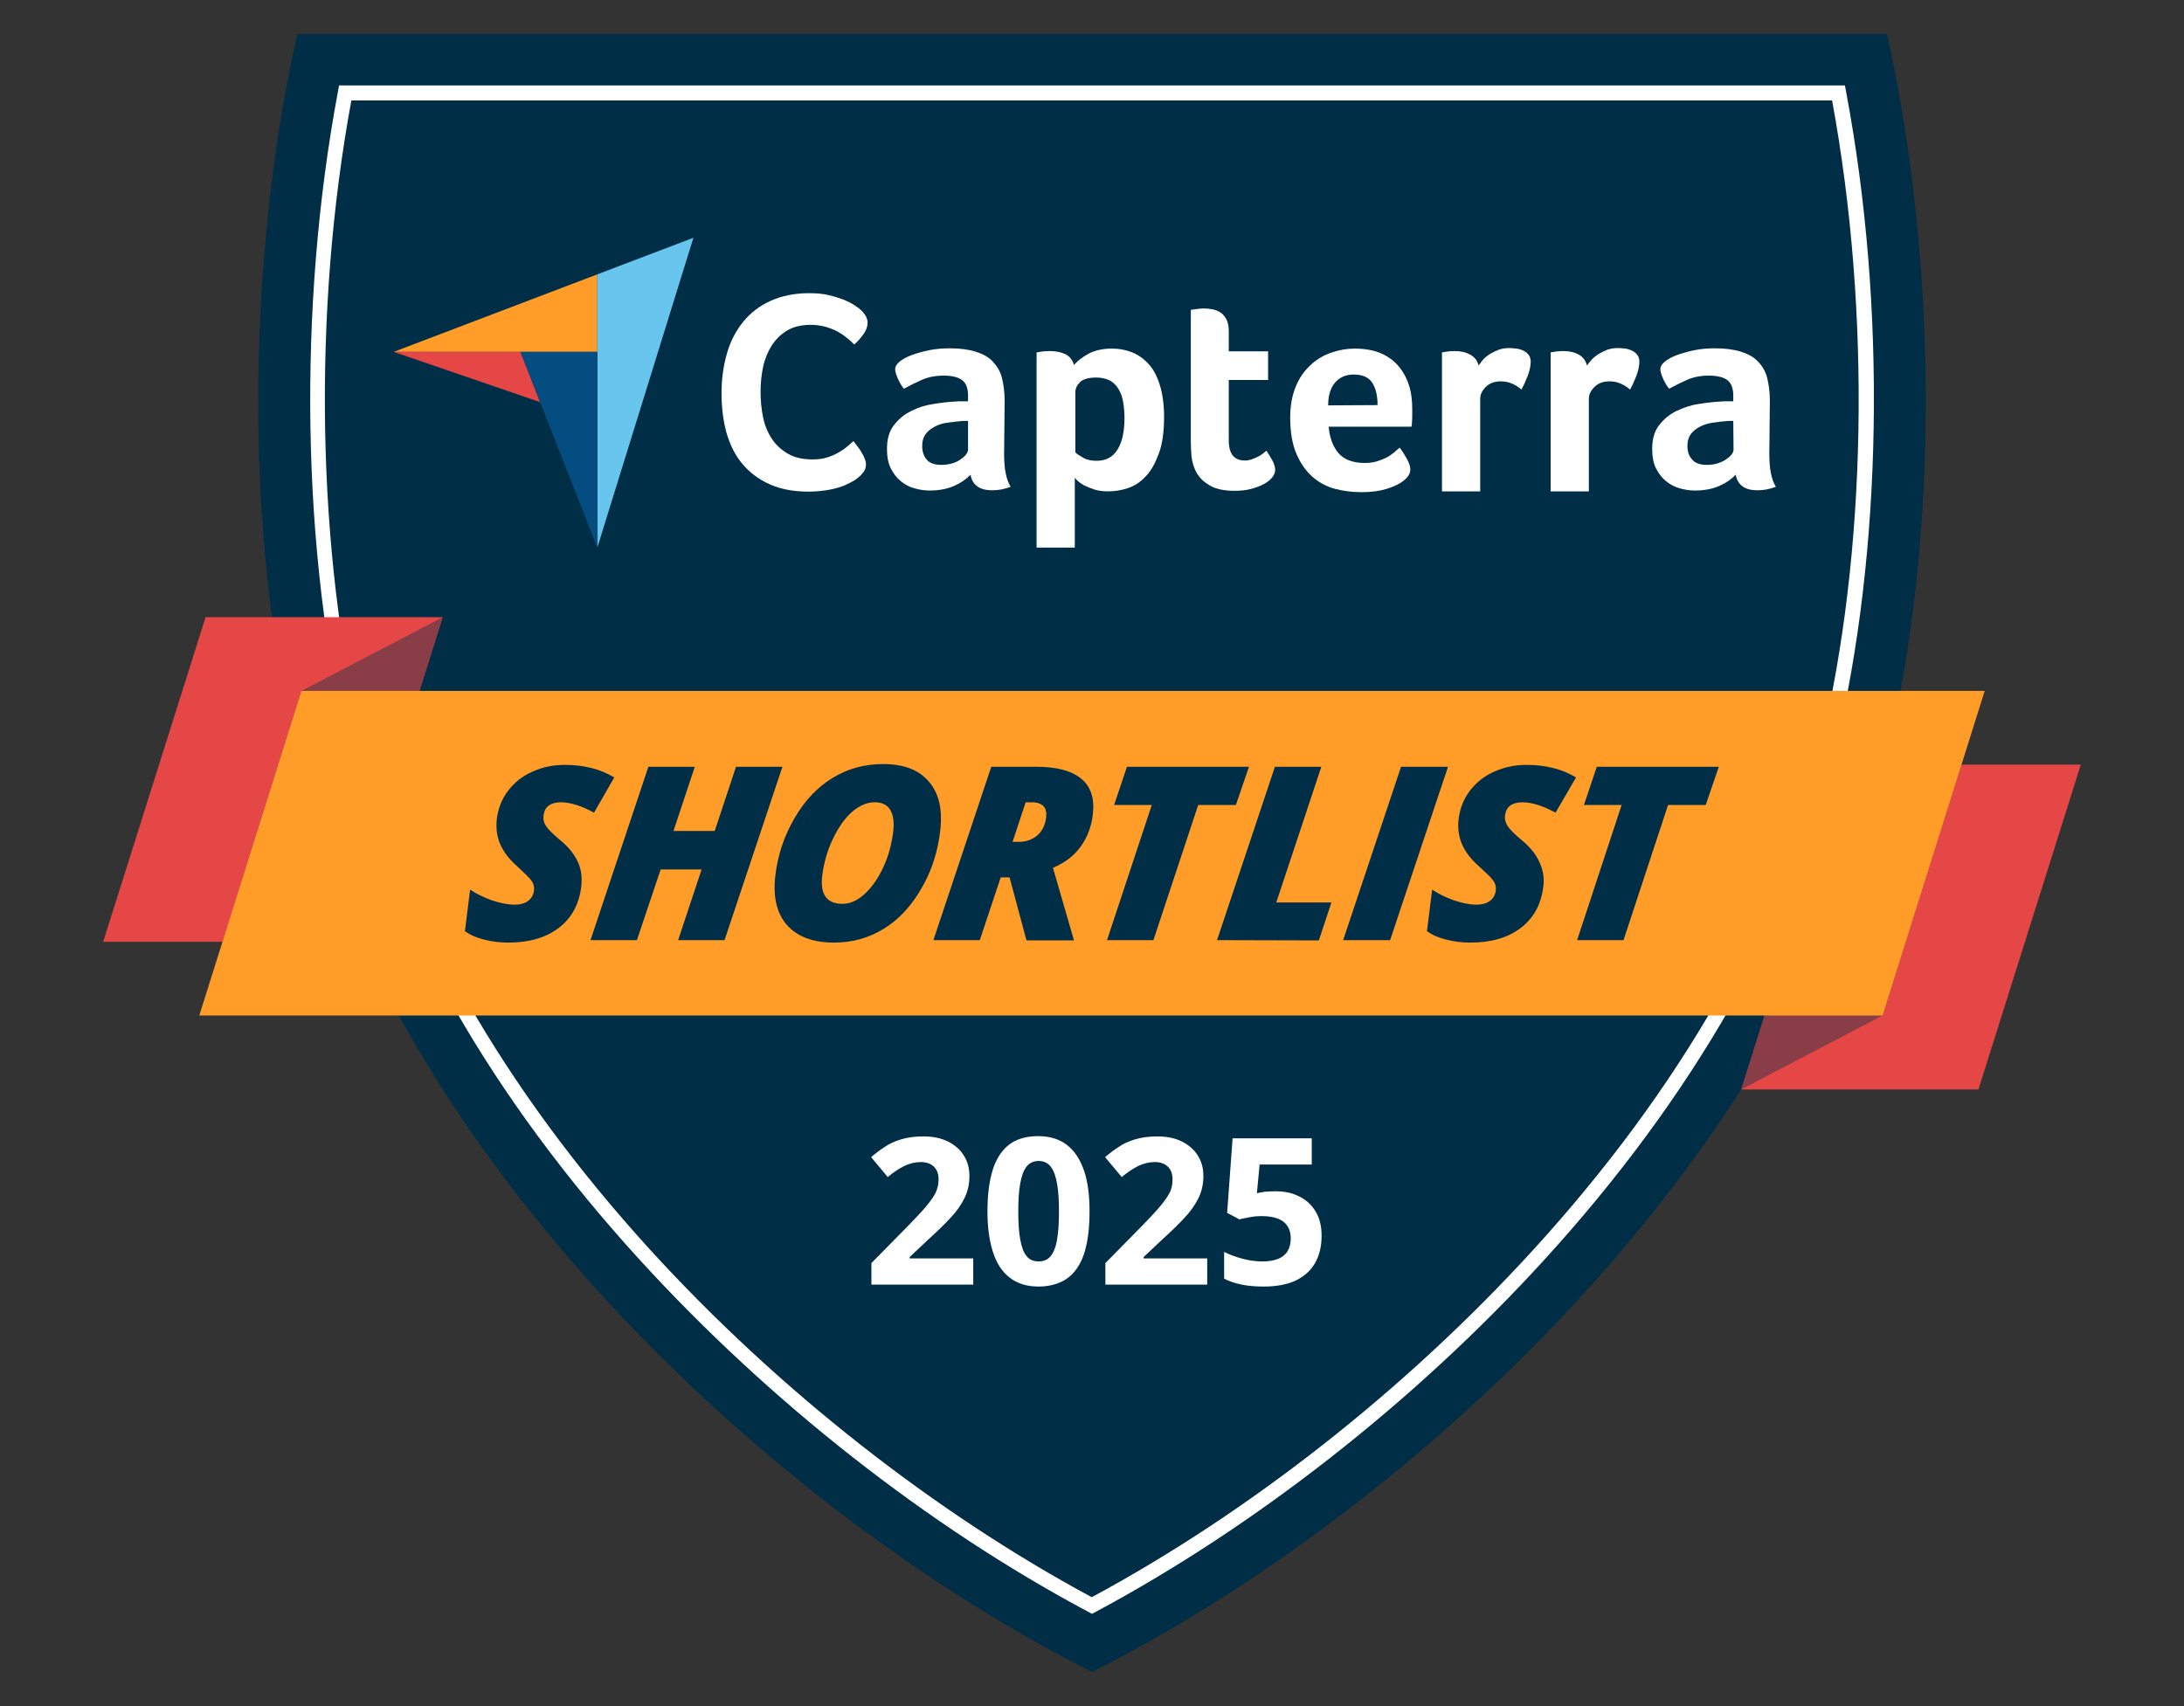 <?xml version="1.0" encoding="utf-8"?>
<!-- Generator: Adobe Illustrator 28.0.0, SVG Export Plug-In . SVG Version: 6.00 Build 0)  -->
<svg version="1.1" id="a" xmlns="http://www.w3.org/2000/svg" xmlns:xlink="http://www.w3.org/1999/xlink" x="0px" y="0px"
	 viewBox="0 0 800 625" style="enable-background:new 0 0 800 625;" xml:space="preserve">
<rect x="0" y="0" width="800" height="625" fill="#333333" stroke="none"/>
<style type="text/css">
	.st0{fill:#002E47;}
	.st1{fill:#FFFFFF;}
	.st2{fill:#E54747;}
	.st3{opacity:0.4;}
	.st4{fill:#FF9D28;}
	.st5{fill:#68C5ED;}
	.st6{fill:#044D80;}
	.st7{display:none;}
	.st8{display:inline;}
</style>
<path class="st0" d="M690.7,278.8C655.6,424.8,517,553.5,400,612.5c-117-59-255.6-187.7-290.7-333.7
	c-23.5-97.7-15.2-201.5-0.4-266.3h582.3C705.9,77.3,714.2,181.1,690.7,278.8L690.7,278.8z"/>
<path class="st1" d="M400,591.2l-1.3-0.7c-58.6-31.2-116.9-77-164.2-128.8c-54.8-60-91.7-124.8-106.8-187.4
	c-17.3-71.9-18.7-162-3.9-240.8l0.4-2.2h551.6l0.4,2.2c14.9,78.8,13.4,168.8-3.9,240.8c-15.1,62.6-52,127.4-106.8,187.4
	c-47.3,51.8-105.7,97.5-164.2,128.8L400,591.2L400,591.2L400,591.2z M128.7,36.8c-14.3,77.6-12.7,165.7,4.2,236.3
	c14.9,61.7,51.4,125.7,105.5,185c46.6,51,103.9,96,161.5,127c57.6-31,114.9-76,161.5-127c54.2-59.3,90.7-123.2,105.5-185
	c17-70.6,18.5-158.7,4.2-236.3L128.7,36.8L128.7,36.8z"/>
<polygon class="st2" points="37.8,345 75.3,226.1 162.2,226.1 124.7,345 "/>
<g class="st3">
	<polygon class="st0" points="73,372 110.4,253.1 162.2,226.1 124.7,345 	"/>
</g>
<polygon class="st2" points="762.2,280.1 724.7,399.1 637.8,399.1 675.3,280.1 "/>
<g class="st3">
	<polygon class="st0" points="727,253.1 689.6,372 637.8,399.1 675.3,280.1 	"/>
</g>
<polygon class="st4" points="727,253.1 689.6,372 73,372 110.4,253.1 "/>
<path class="st0" d="M212.9,324.9c-0.8,6.4-3.5,11.4-8.2,15c-4.7,3.6-10.9,5.4-18.5,5.4c-3.2,0-6.2-0.4-8.9-1.1
	c-2.8-0.7-5.1-1.7-7-3.1l1.9-15.2c2.2,1.5,4.9,2.8,7.9,3.9c3,1,5.8,1.6,8.4,1.6c2.1,0,3.8-0.5,5-1.4c1.2-0.9,1.9-2.2,2.1-3.8
	c0.1-0.8,0-1.5-0.2-2.2s-0.7-1.4-1.2-2c-0.6-0.7-2.1-2.2-4.6-4.5c-3.1-2.7-5.2-5.5-6.4-8.3c-1.2-2.8-1.6-6-1.2-9.3
	c0.5-3.8,1.8-7.2,4.1-10.2c2.3-3,5.2-5.4,8.9-7c3.7-1.7,7.6-2.5,11.9-2.5c6.9,0,13,1.5,18.1,4.6l-7.4,12.9
	c-4.6-2.5-8.7-3.8-12.2-3.8c-1.9,0-3.3,0.4-4.4,1.2c-1.1,0.8-1.7,2-1.9,3.6c-0.2,1.4,0.1,2.8,1,4c0.8,1.2,2.5,2.9,4.9,4.9
	c3.1,2.5,5.3,5.2,6.6,8S213.3,321.3,212.9,324.9L212.9,324.9L212.9,324.9z"/>
<path class="st0" d="M265.4,344.4h-17l8.6-25.9h-15l-8.7,25.9h-17l21.2-63.5h17l-7.8,23.5h15.1l7.8-23.5h17L265.4,344.4L265.4,344.4
	z"/>
<path class="st0" d="M323.5,279.9c7.5,0,13.1,2.1,16.8,6.5c3.7,4.3,5,10.3,4.1,18c-0.9,7.7-3.2,14.8-6.9,21.1
	c-3.7,6.4-8.2,11.3-13.7,14.7c-5.5,3.4-11.6,5.1-18.3,5.1c-7.8,0-13.5-2.2-17.3-6.5c-3.7-4.3-5.1-10.3-4.2-18
	c0.9-7.7,3.3-14.7,7.1-21.2s8.4-11.3,14-14.7S316.8,279.9,323.5,279.9L323.5,279.9L323.5,279.9z M327.2,304.5c0.4-3.3,0-5.9-1.1-7.8
	s-3.1-2.8-5.7-2.8c-2.9,0-5.6,1.2-8.4,3.6c-2.7,2.4-5,5.8-7,10s-3.2,8.6-3.8,13.1c-0.9,7,1.6,10.5,7.4,10.5c2.8,0,5.5-1.2,8.1-3.6
	c2.6-2.4,4.9-5.6,6.8-9.7C325.4,313.8,326.6,309.4,327.2,304.5L327.2,304.5L327.2,304.5z"/>
<path class="st0" d="M366.6,321.3l-7.7,23.1h-17l21.2-63.5h16.8c7.3,0,12.7,1.5,16.2,4.4s4.9,7.3,4.2,13.1
	c-0.5,4.5-2.1,8.5-4.5,11.8c-2.5,3.4-5.8,5.9-10.1,7.7l7.7,26.6h-17.4l-6.2-23.1H366.6L366.6,321.3z M370.9,308.4h2.2
	c2.8,0,5-0.8,6.9-2.4c1.8-1.6,2.9-3.8,3.2-6.6c0.2-1.8-0.1-3.2-1-4.1c-0.9-0.9-2.3-1.4-4.2-1.4h-2.3L370.9,308.4L370.9,308.4
	L370.9,308.4z"/>
<path class="st0" d="M422.5,344.4h-17l16.4-49.5h-13.8l4.7-14h44.7l-4.8,14h-13.8L422.5,344.4L422.5,344.4z"/>
<path class="st0" d="M445.8,344.4l21.2-63.5h17l-16.5,49.7h20.2l-4.6,13.9L445.8,344.4L445.8,344.4z"/>
<path class="st0" d="M492,344.4l21.2-63.5h17.2l-21.2,63.5H492L492,344.4L492,344.4z"/>
<path class="st0" d="M565.3,324.9c-0.8,6.4-3.5,11.4-8.2,15c-4.7,3.6-10.9,5.4-18.5,5.4c-3.2,0-6.2-0.4-8.9-1.1
	c-2.8-0.7-5.1-1.7-7-3.1l1.9-15.2c2.2,1.5,4.9,2.8,7.9,3.9c3,1,5.8,1.6,8.3,1.6c2.1,0,3.8-0.5,5-1.4s1.9-2.2,2.1-3.8
	c0.1-0.8,0-1.5-0.2-2.2s-0.7-1.4-1.2-2c-0.5-0.7-2.1-2.2-4.6-4.5c-3.1-2.7-5.2-5.5-6.4-8.3c-1.2-2.8-1.6-6-1.2-9.3
	c0.5-3.8,1.8-7.2,4.1-10.2c2.3-3,5.2-5.4,8.9-7c3.7-1.7,7.6-2.5,11.9-2.5c6.9,0,13,1.5,18.1,4.6l-7.5,12.9
	c-4.6-2.5-8.7-3.8-12.2-3.8c-1.8,0-3.3,0.4-4.4,1.2s-1.7,2-1.9,3.6c-0.2,1.4,0.2,2.8,1,4c0.8,1.2,2.5,2.9,4.9,4.9
	c3.1,2.5,5.3,5.2,6.6,8S565.8,321.3,565.3,324.9L565.3,324.9L565.3,324.9z"/>
<path class="st0" d="M594.7,344.4h-17l16.3-49.5h-13.8l4.7-14h44.7l-4.8,14h-13.8L594.7,344.4L594.7,344.4L594.7,344.4z"/>
<polygon class="st4" points="144.2,128.9 190.6,128.9 218.8,128.9 218.8,100.5 "/>
<polygon class="st5" points="218.8,100.5 218.8,200.6 254,87.1 "/>
<polygon class="st6" points="218.8,128.9 190.6,128.9 218.8,200.6 "/>
<polygon class="st2" points="144.2,128.9 197.8,147.3 190.6,128.9 "/>
<path class="st1" d="M315.1,174.3c-0.4,0.4-1.1,0.9-2,1.6c-1,0.6-2.2,1.2-3.7,1.9c-1.5,0.6-3.4,1.2-5.6,1.6
	c-2.2,0.4-4.8,0.7-7.6,0.7c-5.5,0-10.3-0.9-14.3-2.7s-7.3-4.3-10-7.5s-4.5-7-5.8-11.4c-1.2-4.4-1.8-9.2-1.8-14.5s0.7-10.1,2-14.6
	c1.3-4.5,3.3-8.3,6-11.6s6-5.8,10-7.6c4-1.8,8.7-2.8,14-2.8c2.7,0,5.1,0.2,7.2,0.7c2.1,0.5,4,1.1,5.6,1.7c1.6,0.7,2.9,1.3,4,2.1
	c1.1,0.7,1.9,1.3,2.4,1.8c0.6,0.6,1.1,1.2,1.6,2c0.4,0.8,0.7,1.6,0.7,2.5c0,1.4-0.5,2.8-1.5,4.2c-1,1.4-2.1,2.7-3.4,3.8
	c-0.8-0.8-1.7-1.7-2.8-2.5c-1-0.9-2.2-1.6-3.4-2.3c-1.3-0.7-2.7-1.2-4.3-1.7c-1.6-0.4-3.4-0.7-5.4-0.7c-3.5,0-6.4,0.7-8.7,2.1
	c-2.4,1.4-4.2,3.3-5.7,5.6c-1.4,2.3-2.5,4.9-3.1,7.8c-0.6,2.9-0.9,5.9-0.9,9c0,3.2,0.3,6.4,0.9,9.3c0.6,3,1.7,5.6,3.2,7.9
	s3.5,4.1,5.9,5.5c2.4,1.4,5.4,2.1,9,2.1c1.9,0,3.7-0.2,5.3-0.7c1.6-0.5,3-1.1,4.2-1.8c1.2-0.7,2.3-1.4,3.2-2.2
	c0.9-0.8,1.7-1.4,2.3-2c0.4,0.5,0.9,1.1,1.4,1.8c0.5,0.7,1.1,1.4,1.5,2.2c0.5,0.8,0.9,1.5,1.2,2.3s0.5,1.4,0.5,2.1
	c0,0.9-0.2,1.7-0.5,2.3S315.8,173.5,315.1,174.3"/>
<path class="st1" d="M367.8,166.3c0,5.5,0.8,9.5,2.4,12c-1.2,0.5-2.4,0.8-3.4,1c-1.1,0.2-2.2,0.3-3.3,0.3c-2.5,0-4.3-0.5-5.6-1.5
	c-1.3-1-2.1-2.4-2.4-4.2c-1.5,1.6-3.5,3-6,4.1c-2.5,1.1-5.5,1.7-9,1.7c-1.9,0-3.7-0.3-5.5-0.8c-1.9-0.5-3.5-1.4-5-2.6
	c-1.5-1.2-2.7-2.8-3.7-4.7c-1-2-1.4-4.4-1.4-7.2c0-3.5,0.8-6.4,2.5-8.6s3.8-4,6.3-5.2c2.5-1.3,5.3-2.2,8.2-2.6
	c3-0.5,5.6-0.8,8.1-0.9c0.8-0.1,1.6-0.1,2.4-0.1h2.2V145c0-2.7-0.7-4.6-2.1-5.7c-1.4-1.1-3.7-1.7-6.8-1.7c-3,0-5.6,0.5-7.9,1.5
	c-2.3,1-4.5,2.1-6.7,3.3c-1-1.2-1.7-2.5-2.3-3.9s-0.9-2.5-0.9-3.2c0-1,0.5-1.9,1.6-2.8c1.1-0.9,2.5-1.7,4.4-2.4s4-1.3,6.4-1.8
	s4.9-0.7,7.6-0.7c3.7,0,6.8,0.4,9.4,1.2s4.7,1.9,6.3,3.6s2.8,3.6,3.4,6s1,5.2,1,8.4L367.8,166.3L367.8,166.3L367.8,166.3z
	 M354.6,154.2h-1.4c-0.5,0-1,0-1.4,0.1c-1.7,0.1-3.4,0.4-5.1,0.6s-3.2,0.8-4.5,1.5c-1.3,0.7-2.4,1.6-3.2,2.7
	c-0.8,1.1-1.2,2.5-1.2,4.3c0,1.9,0.5,3.6,1.6,4.9c1.1,1.4,3,2,5.5,2c1.3,0,2.5-0.2,3.7-0.5s2.2-0.8,3.1-1.4c0.9-0.6,1.6-1.2,2.1-1.8
	c0.5-0.7,0.8-1.3,0.8-1.8L354.6,154.2L354.6,154.2L354.6,154.2z"/>
<path class="st1" d="M393.4,133.7c1.1-1.3,2.8-2.7,5.1-4s5.3-2,8.8-2c2.5,0,4.9,0.4,7.2,1.3c2.3,0.9,4.3,2.3,6.1,4.2
	c1.8,1.9,3.2,4.5,4.2,7.7s1.6,7.1,1.6,11.8c0,5.4-0.6,9.9-1.9,13.4s-2.8,6.3-4.8,8.4c-2,2.1-4.1,3.5-6.5,4.3
	c-2.4,0.8-4.8,1.2-7.2,1.2c-2,0-3.7-0.2-5.2-0.7s-2.7-1-3.7-1.5c-1-0.6-1.8-1.1-2.4-1.7s-0.9-0.9-1-1.1v25.6h-14v-71.5
	c0.3-0.1,0.8-0.1,1.2-0.2c0.4-0.1,0.9-0.1,1.5-0.2c0.5,0,1.2-0.1,2-0.1c2.3,0,4.2,0.4,5.8,1.1C391.9,130.6,392.9,131.9,393.4,133.7
	 M411.9,153c0-2.1-0.2-4-0.5-5.8s-0.9-3.4-1.7-4.7c-0.8-1.3-1.8-2.4-3.2-3.1c-1.3-0.7-3-1.1-4.9-1.1c-2.9,0-4.9,0.6-6,1.7
	c-1.1,1.1-1.7,2.3-1.7,3.6v22.1c0.5,0.6,1.5,1.2,2.9,2c1.4,0.8,3,1.1,4.9,1.1c3.5,0,6-1.4,7.7-4.2S411.9,158,411.9,153"/>
<path class="st1" d="M437.3,170.9c-0.5-1.4-0.8-2.9-0.9-4.4c-0.1-1.5-0.2-3.1-0.2-4.6v-48.4c0.5-0.1,1-0.1,1.5-0.2
	c0.5-0.1,1-0.1,1.5-0.2c0.5,0,1.1-0.1,1.6-0.1c1.1,0,2.2,0.1,3.3,0.3s2.1,0.6,3,1.2c0.9,0.6,1.6,1.5,2.2,2.6
	c0.5,1.1,0.8,2.5,0.8,4.2v7.4h14.4v10.5h-14.4v22.2c0,4.9,2,7.3,5.9,7.3c1,0,1.9-0.2,2.7-0.5c0.9-0.3,1.6-0.7,2.3-1
	c0.7-0.4,1.3-0.8,1.8-1.2c0.5-0.4,0.9-0.7,1.1-0.9c1,1.5,1.8,2.9,2.4,4c0.5,1.1,0.8,2.2,0.8,3.1c0,0.9-0.4,1.8-1.1,2.7
	s-1.7,1.7-3,2.4c-1.3,0.7-2.9,1.3-4.7,1.8c-1.9,0.5-3.9,0.7-6.1,0.7c-4.2,0-7.6-0.8-9.9-2.5C439.9,175.8,438.2,173.6,437.3,170.9"/>
<path class="st1" d="M499.9,169.6c1.7,0,3.2-0.2,4.5-0.6s2.5-0.9,3.5-1.4s1.9-1.2,2.7-1.8c0.8-0.7,1.4-1.3,2.1-1.8
	c0.8,1,1.7,2.4,2.6,4c0.9,1.6,1.3,3,1.3,4c0,1.5-0.9,2.9-2.6,4.2c-1.4,1.1-3.5,2.1-6.1,2.9c-2.6,0.8-5.7,1.2-9.3,1.2
	c-3.2,0-6.4-0.4-9.5-1.2s-5.9-2.3-8.3-4.4c-2.4-2.1-4.4-4.9-5.9-8.4c-1.5-3.5-2.3-7.9-2.3-13.3c0-4.4,0.7-8.1,2-11.3
	c1.3-3.2,3.1-5.8,5.4-7.9c2.2-2.1,4.7-3.6,7.6-4.6c2.8-1,5.7-1.5,8.6-1.5c3.8,0,7.1,0.6,9.8,1.8c2.7,1.2,4.9,2.9,6.5,4.9
	c1.7,2.1,2.9,4.4,3.7,7c0.8,2.6,1.1,5.4,1.1,8.4v1.5c0,0.6,0,1.1,0,1.8c0,0.6-0.1,1.2-0.1,1.8c0,0.6-0.1,1.1-0.2,1.4h-30.3
	c0.3,3.8,1.4,7,3.5,9.6C492.2,168.3,495.5,169.6,499.9,169.6 M504.6,148.4c0-3.3-0.6-6.1-1.9-8.1c-1.3-2.1-3.6-3.1-6.9-3.1
	c-2.8,0-5.1,1-6.8,3s-2.5,4.8-2.5,8.3L504.6,148.4L504.6,148.4L504.6,148.4z"/>
<path class="st1" d="M541.6,133.9c0.4-0.6,1-1.3,1.6-2.1c0.7-0.8,1.5-1.4,2.5-2.1c1-0.6,2.1-1.1,3.3-1.6c1.2-0.4,2.5-0.6,3.9-0.6
	c0.8,0,1.7,0.1,2.6,0.2c0.9,0.1,1.8,0.4,2.6,0.8s1.4,0.9,1.9,1.6c0.5,0.7,0.7,1.5,0.7,2.4c0,1.5-0.4,3.3-1.1,5.2
	c-0.8,2-1.5,3.6-2.3,5c-1.2-1-2.3-1.7-3.5-2.2s-2.5-0.8-4.1-0.8c-2.1,0-3.9,0.6-5.3,1.9c-1.4,1.3-2.2,2.8-2.2,4.5V180h-14v-50.9
	c0.3-0.1,0.8-0.1,1.2-0.2c0.4-0.1,0.9-0.1,1.4-0.2c0.5,0,1.2-0.1,2-0.1c2.2,0,4.1,0.4,5.7,1.3C540.2,130.8,541.2,132.2,541.6,133.9"
	/>
<path class="st1" d="M581.3,133.9c0.4-0.6,1-1.3,1.7-2.1c0.7-0.8,1.5-1.4,2.5-2.1c1-0.6,2.1-1.1,3.3-1.6c1.2-0.4,2.5-0.6,3.9-0.6
	c0.8,0,1.7,0.1,2.6,0.2c0.9,0.1,1.8,0.4,2.6,0.8s1.4,0.9,1.9,1.6c0.5,0.7,0.7,1.5,0.7,2.4c0,1.5-0.4,3.3-1.1,5.2
	c-0.8,2-1.5,3.6-2.3,5c-1.2-1-2.3-1.7-3.5-2.2s-2.5-0.8-4.1-0.8c-2.1,0-3.9,0.6-5.3,1.9c-1.4,1.3-2.2,2.8-2.2,4.5V180h-14v-50.9
	c0.3-0.1,0.8-0.1,1.2-0.2c0.4-0.1,0.9-0.1,1.4-0.2c0.5,0,1.2-0.1,2-0.1c2.2,0,4.1,0.4,5.7,1.3C579.9,130.8,580.9,132.2,581.3,133.9"
	/>
<path class="st1" d="M648.1,166.3c0,5.5,0.8,9.5,2.4,12c-1.2,0.5-2.4,0.8-3.4,1c-1.1,0.2-2.2,0.3-3.3,0.3c-2.5,0-4.3-0.5-5.6-1.5
	c-1.3-1-2.1-2.4-2.4-4.2c-1.5,1.6-3.5,3-6,4.1c-2.5,1.1-5.5,1.7-9,1.7c-1.8,0-3.7-0.3-5.5-0.8s-3.5-1.4-5-2.6
	c-1.5-1.2-2.7-2.8-3.7-4.7c-1-2-1.4-4.4-1.4-7.2c0-3.5,0.8-6.4,2.5-8.6s3.8-4,6.3-5.2s5.3-2.2,8.2-2.6c3-0.5,5.7-0.8,8.1-0.9
	c0.8-0.1,1.6-0.1,2.4-0.1h2.2V145c0-2.7-0.7-4.6-2.1-5.7c-1.4-1.1-3.7-1.7-6.8-1.7c-3,0-5.6,0.5-7.9,1.5c-2.3,1-4.5,2.1-6.7,3.3
	c-1-1.2-1.7-2.5-2.3-3.9s-0.9-2.5-0.9-3.2c0-1,0.5-1.9,1.6-2.8c1.1-0.9,2.5-1.7,4.4-2.4s4-1.3,6.4-1.8s4.9-0.7,7.6-0.7
	c3.7,0,6.8,0.4,9.4,1.2c2.6,0.8,4.7,1.9,6.3,3.6c1.6,1.6,2.8,3.6,3.4,6s1,5.2,1,8.4L648.1,166.3L648.1,166.3L648.1,166.3z
	 M634.9,154.2h-1.4c-0.5,0-1,0-1.4,0.1c-1.7,0.1-3.4,0.4-5.1,0.6c-1.7,0.3-3.2,0.8-4.5,1.5c-1.3,0.7-2.4,1.6-3.2,2.7
	c-0.8,1.1-1.2,2.5-1.2,4.3c0,1.9,0.5,3.6,1.7,4.9c1.1,1.4,3,2,5.5,2c1.3,0,2.5-0.2,3.7-0.5c1.2-0.4,2.2-0.8,3.1-1.4s1.6-1.2,2.1-1.8
	c0.5-0.7,0.8-1.3,0.8-1.8L634.9,154.2L634.9,154.2L634.9,154.2z"/>
<g id="_x32_024" class="st7">
	<g class="st8">
		<path class="st1" d="M357.8,470.2h-36.9v-7.8l13.3-13.4c3.9-4,6.5-6.8,7.7-8.4c1.2-1.5,2.1-3,2.6-4.3c0.5-1.3,0.8-2.7,0.8-4.1
			c0-2.1-0.6-3.7-1.8-4.7c-1.2-1-2.7-1.5-4.7-1.5c-2,0-4,0.5-6,1.4c-1.9,0.9-3.9,2.3-6,4l-6.1-7.2c2.6-2.2,4.8-3.8,6.5-4.7
			s3.6-1.6,5.6-2.1c2-0.5,4.3-0.7,6.8-0.7c3.3,0,6.2,0.6,8.7,1.8s4.5,2.9,5.9,5.1c1.4,2.2,2.1,4.6,2.1,7.4c0,2.4-0.4,4.7-1.3,6.9
			c-0.9,2.1-2.2,4.3-4,6.6s-5,5.4-9.5,9.6l-6.8,6.4v0.5h23L357.8,470.2L357.8,470.2z"/>
		<path class="st1" d="M399,443.8c0,9.2-1.5,16.1-4.5,20.5s-7.7,6.6-14,6.6s-10.7-2.3-13.8-6.9c-3.1-4.6-4.6-11.3-4.6-20.3
			s1.5-16.2,4.5-20.6c3-4.4,7.6-6.6,13.9-6.6s10.7,2.3,13.8,6.9C397.4,428.1,399,434.9,399,443.8L399,443.8z M373.1,443.8
			c0,6.5,0.6,11.1,1.7,13.9s3,4.2,5.6,4.2s4.5-1.4,5.6-4.3s1.7-7.5,1.7-13.9s-0.6-11.1-1.8-14c-1.2-2.8-3-4.2-5.6-4.2
			s-4.5,1.4-5.6,4.2C373.7,432.6,373.1,437.3,373.1,443.8L373.1,443.8z"/>
		<path class="st1" d="M440.8,470.2h-36.9v-7.8l13.3-13.4c3.9-4,6.5-6.8,7.7-8.4c1.2-1.5,2.1-3,2.6-4.3c0.5-1.3,0.8-2.7,0.8-4.1
			c0-2.1-0.6-3.7-1.8-4.7c-1.2-1-2.7-1.5-4.7-1.5c-2,0-4,0.5-6,1.4s-3.9,2.3-6,4l-6.1-7.2c2.6-2.2,4.8-3.8,6.5-4.7s3.6-1.6,5.6-2.1
			c2-0.5,4.3-0.7,6.8-0.7c3.3,0,6.2,0.6,8.7,1.8s4.5,2.9,5.9,5.1s2.1,4.6,2.1,7.4c0,2.4-0.4,4.7-1.3,6.9c-0.9,2.1-2.2,4.3-4,6.6
			s-5,5.4-9.5,9.6l-6.8,6.4v0.5h23L440.8,470.2L440.8,470.2z"/>
		<path class="st1" d="M483.5,459.2h-6.4v11h-10.9v-11h-22.5v-7.8l23.2-34.1h10.3v33.2h6.4V459.2L483.5,459.2z M466.2,450.5v-9
			c0-1.5,0.1-3.7,0.2-6.5s0.2-4.5,0.3-5h-0.3c-0.9,2-2,3.9-3.2,5.8l-9.7,14.6H466.2z"/>
	</g>
</g>
<g>
	<path class="st1" d="M356.6,470.6h-37.4v-7.9l13.4-13.6c2.7-2.8,4.9-5.1,6.5-7c1.6-1.9,2.8-3.6,3.6-5.1c0.7-1.5,1.1-3.2,1.1-4.9
		c0-2.1-0.6-3.7-1.8-4.8c-1.2-1.1-2.8-1.6-4.7-1.6c-2.1,0-4.1,0.5-6,1.4c-2,1-4,2.3-6.1,4.1l-6.1-7.3c1.5-1.3,3.2-2.6,4.9-3.7
		c1.7-1.2,3.7-2.1,6-2.8c2.3-0.7,5-1.1,8.2-1.1c3.5,0,6.5,0.6,9.1,1.9c2.5,1.3,4.5,3,5.8,5.2c1.4,2.2,2,4.7,2,7.4
		c0,3-0.6,5.6-1.8,8.1c-1.2,2.4-2.9,4.9-5.1,7.2c-2.2,2.4-4.9,5-8.1,7.9l-6.9,6.5v0.5h23.3V470.6z"/>
	<path class="st1" d="M399.1,443.8c0,4.3-0.3,8.2-1,11.6c-0.7,3.4-1.7,6.3-3.2,8.6c-1.5,2.4-3.4,4.2-5.8,5.4
		c-2.4,1.2-5.3,1.9-8.7,1.9c-4.3,0-7.8-1.1-10.6-3.3c-2.8-2.2-4.8-5.3-6.1-9.4c-1.3-4.1-2-9-2-14.8c0-5.8,0.6-10.7,1.8-14.8
		c1.2-4.1,3.2-7.3,5.9-9.5c2.7-2.2,6.4-3.3,10.9-3.3c4.3,0,7.8,1.1,10.6,3.3c2.8,2.2,4.8,5.3,6.2,9.4
		C398.5,433,399.1,438,399.1,443.8z M373,443.8c0,4.1,0.2,7.5,0.7,10.2c0.5,2.7,1.2,4.8,2.3,6.1c1.1,1.4,2.6,2,4.5,2
		c1.9,0,3.4-0.7,4.4-2c1.1-1.4,1.9-3.4,2.3-6.1c0.5-2.7,0.7-6.1,0.7-10.2c0-4.1-0.2-7.5-0.7-10.2c-0.5-2.7-1.2-4.8-2.3-6.2
		c-1.1-1.4-2.6-2.1-4.4-2.1c-1.9,0-3.4,0.7-4.5,2.1c-1.1,1.4-1.8,3.4-2.3,6.2C373.2,436.3,373,439.7,373,443.8z"/>
	<path class="st1" d="M442.3,470.6h-37.4v-7.9l13.4-13.6c2.7-2.8,4.9-5.1,6.5-7s2.8-3.6,3.6-5.1s1.1-3.2,1.1-4.9
		c0-2.1-0.6-3.7-1.8-4.8c-1.2-1.1-2.8-1.6-4.7-1.6c-2.1,0-4.1,0.5-6,1.4c-2,1-4,2.3-6.1,4.1l-6.1-7.3c1.5-1.3,3.2-2.6,4.9-3.7
		c1.7-1.2,3.7-2.1,6-2.8c2.3-0.7,5-1.1,8.2-1.1c3.5,0,6.5,0.6,9.1,1.9c2.5,1.3,4.5,3,5.8,5.2c1.4,2.2,2,4.7,2,7.4
		c0,3-0.6,5.6-1.8,8.1c-1.2,2.4-2.9,4.9-5.1,7.2c-2.2,2.4-4.9,5-8.1,7.9l-6.9,6.5v0.5h23.3V470.6z"/>
	<path class="st1" d="M467.2,436.4c3.3,0,6.2,0.6,8.7,1.9c2.5,1.2,4.6,3.1,6,5.5c1.5,2.4,2.2,5.4,2.2,8.9c0,3.9-0.8,7.2-2.4,10
		c-1.6,2.8-4,4.9-7.1,6.4c-3.2,1.5-7.1,2.2-11.8,2.2c-2.8,0-5.4-0.2-7.9-0.7c-2.5-0.5-4.6-1.2-6.5-2.2v-9.8c1.9,1,4.1,1.8,6.7,2.5
		s5,1,7.3,1c2.2,0,4.1-0.3,5.7-0.9c1.5-0.6,2.7-1.5,3.5-2.8s1.2-2.9,1.2-4.8c0-2.6-0.9-4.6-2.6-6c-1.8-1.4-4.5-2.1-8.1-2.1
		c-1.4,0-2.8,0.1-4.3,0.4c-1.5,0.3-2.8,0.5-3.8,0.8l-4.5-2.4l2-27.3h29v9.6h-19.1l-1,10.5c0.8-0.2,1.7-0.3,2.7-0.5
		C464.1,436.5,465.5,436.4,467.2,436.4z"/>
</g>
</svg>
